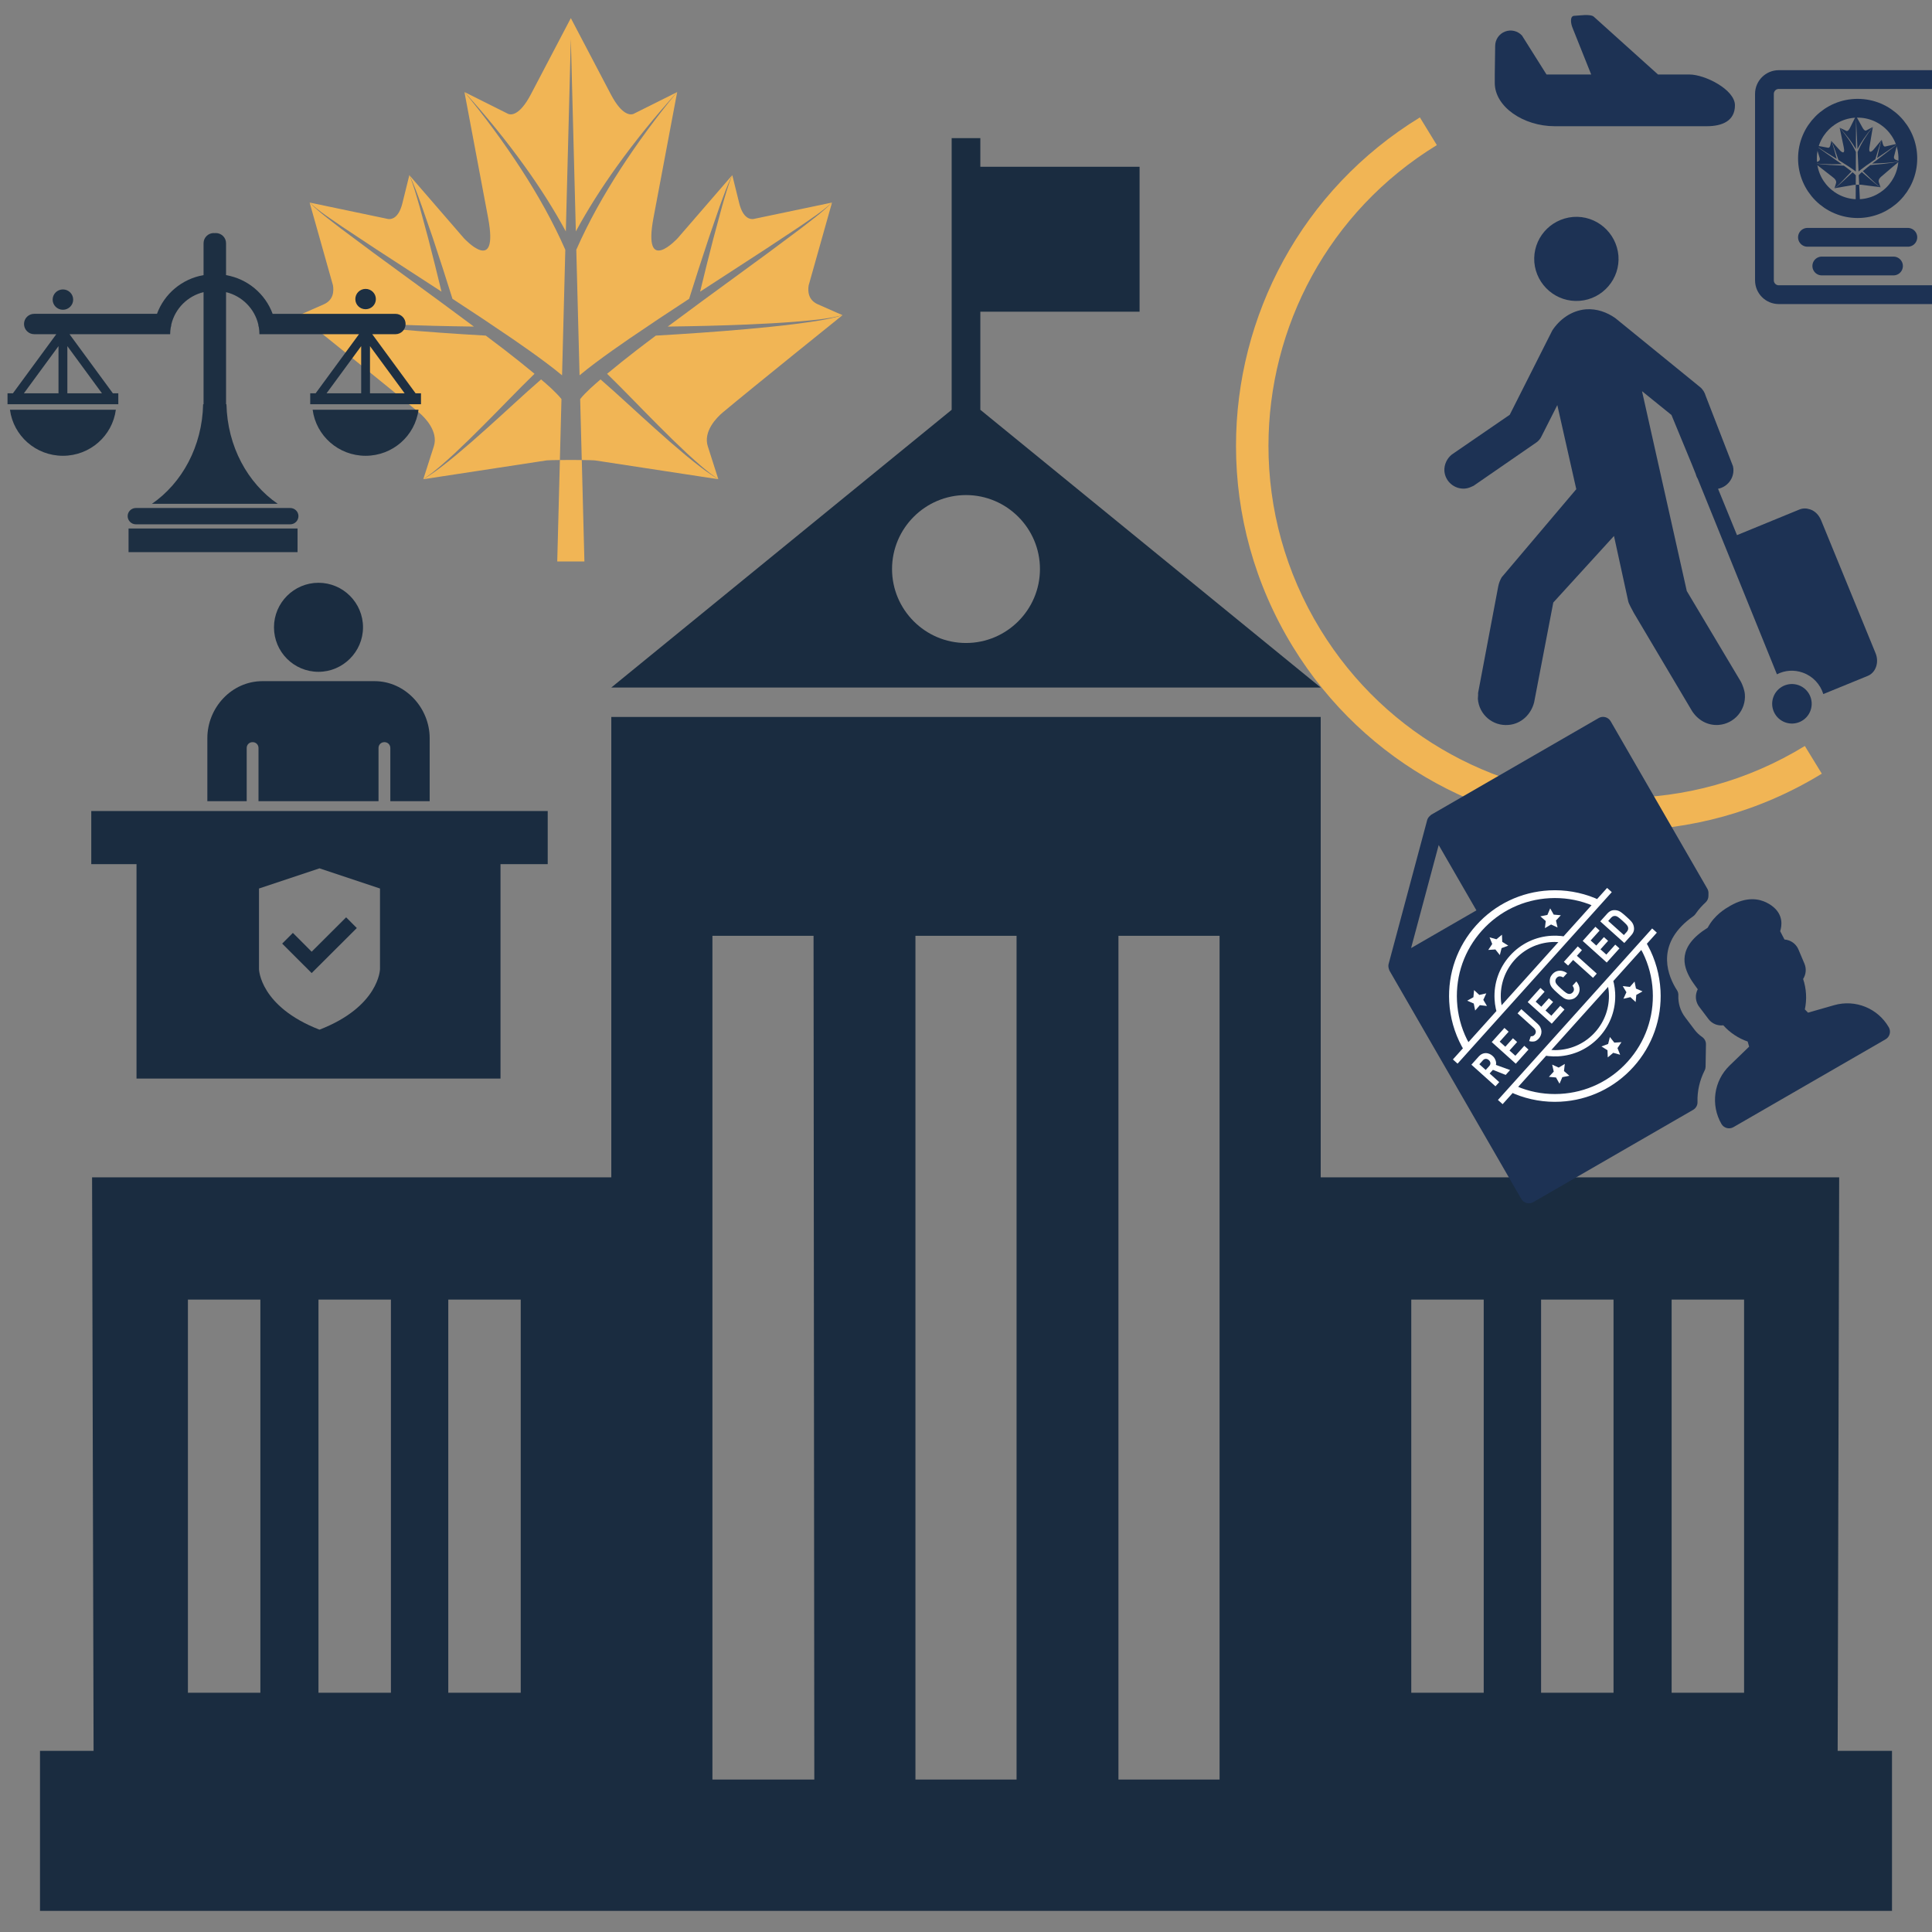 <svg width="257" height="257" viewBox="0 0 257 257" fill="none" xmlns="http://www.w3.org/2000/svg">
<rect x="0" y="0" width="257" height="257" fill="#808080" stroke="none"/>
<g clip-path="url(#clip0_3608_4222)">
<path d="M130.408 54.512V41.461H151.59V22.186H130.408V18.372H126.593V22.186V41.461V54.512L81.317 91.456H175.684L130.408 54.512ZM128.5 85.533C123.079 85.533 118.662 81.116 118.662 75.695C118.662 70.273 123.079 65.856 128.5 65.856C133.921 65.856 138.338 70.273 138.338 75.695C138.338 81.116 133.921 85.533 128.5 85.533ZM244.451 232.906L244.652 156.609H175.684V95.371H128.5H81.317V156.609H12.248L12.448 232.906H5.321V254.189H128.5H251.679V232.906H244.451ZM34.635 225.176H24.997V172.873H34.635V225.176ZM52.002 225.176H42.365V172.873H52.002V225.176ZM69.27 225.176H59.632V172.873H69.27V225.176ZM108.322 236.721H94.769V124.484H108.221L108.322 236.721ZM135.226 236.721H128.5H121.774V124.484H128.5H135.226V236.721ZM162.231 236.721H148.779V124.484H162.231V236.721ZM197.368 225.176H187.731V172.873H197.368V225.176ZM214.635 225.176H204.998V172.873H214.635V225.176ZM232.003 225.176H222.365V172.873H232.003V225.176Z" fill="#1A2C40"/>
<path d="M57.552 31.588C58.457 34.3 59.336 37.021 60.189 39.75C62.874 41.495 65.54 43.271 68.184 45.077C69.678 46.106 71.166 47.151 72.628 48.247C73.356 48.788 74.069 49.348 74.767 49.927L75.199 33.227C73.564 29.497 71.55 25.935 69.326 22.5C67.013 18.939 64.494 15.515 61.783 12.246L64.93 28.978C66.401 36.811 61.702 31.679 61.702 31.679L54.45 23.295C55.111 24.618 55.593 26.02 56.101 27.403L57.552 31.588Z" fill="#F1B555"/>
<path d="M50.049 33.157L58.731 38.795C58.164 36.445 57.578 34.1 56.974 31.759L55.821 27.494C55.406 26.082 55.021 24.656 54.453 23.294L53.526 27.042C53.013 29.105 52.015 29.183 51.648 29.136L41.188 26.945C42.521 28.165 44.051 29.138 45.533 30.167L50.049 33.157Z" fill="#F1B555"/>
<path d="M76.66 33.225L77.095 49.926C77.792 49.347 78.504 48.786 79.231 48.245C80.697 47.149 82.184 46.104 83.677 45.075C86.321 43.269 88.986 41.493 91.671 39.748C92.525 37.02 93.405 34.299 94.31 31.587L95.754 27.4C96.265 26.017 96.747 24.614 97.409 23.292L90.156 31.676C90.156 31.676 85.456 36.808 86.928 28.975L90.08 12.243L90.072 12.246C87.361 15.514 84.843 18.937 82.529 22.497C80.313 25.933 78.296 29.495 76.66 33.225Z" fill="#F1B555"/>
<path d="M75.268 30.784L75.934 5.167L76.601 30.784C78.222 27.784 80.067 24.916 82.041 22.16C84.526 18.703 87.21 15.393 90.08 12.248L84.259 15.155C83.928 15.287 82.778 15.452 81.257 12.553L75.934 2.41L70.615 12.553C69.092 15.452 67.944 15.288 67.61 15.155L61.789 12.245C64.659 15.391 67.344 18.701 69.829 22.159C71.805 24.916 73.648 27.784 75.268 30.784Z" fill="#F1B555"/>
<path d="M94.888 31.759C94.283 34.099 93.698 36.444 93.133 38.794L101.813 33.156L106.33 30.166C107.811 29.137 109.342 28.164 110.675 26.945L100.214 29.135C99.851 29.182 98.847 29.105 98.336 27.041L97.408 23.294C96.838 24.656 96.455 26.081 96.041 27.493L94.888 31.759Z" fill="#F1B555"/>
<path d="M52.497 43.168C56.007 43.316 59.525 43.395 63.038 43.442C61.516 42.305 59.989 41.175 58.456 40.052L49.706 33.651L45.358 30.412C43.934 29.301 42.457 28.24 41.188 26.946L44.292 37.953C44.423 38.743 44.365 39.916 43.065 40.485L39.791 41.928C41.857 42.465 43.995 42.613 46.113 42.802C48.238 42.966 50.367 43.079 52.497 43.168Z" fill="#F1B555"/>
<path d="M87.131 57.008C84.7 54.838 82.327 52.591 79.886 50.471C79.435 50.861 78.978 51.248 78.55 51.648C78.047 52.124 77.55 52.611 77.176 53.088L77.387 61.194C78.195 61.203 78.864 61.218 79.131 61.241L95.555 63.749C94.009 62.829 92.597 61.695 91.207 60.552C89.825 59.397 88.466 58.216 87.131 57.008Z" fill="#F1B555"/>
<path d="M105.78 43.1C103.659 43.366 101.536 43.579 99.408 43.771C95.357 44.131 91.302 44.411 87.241 44.644C86.406 45.274 85.567 45.898 84.742 46.536C83.395 47.573 82.067 48.636 80.758 49.722C83.074 51.976 85.273 54.306 87.547 56.572C88.809 57.849 90.096 59.101 91.408 60.327C92.728 61.541 94.064 62.746 95.555 63.751L94.156 59.376C93.513 57.374 95.37 55.508 96.137 54.871C100.069 51.577 112.072 41.929 112.072 41.929C110.03 42.564 107.893 42.811 105.78 43.1Z" fill="#F1B555"/>
<path d="M73.314 51.648C72.886 51.248 72.43 50.862 71.978 50.471C69.536 52.591 67.164 54.838 64.733 57.008C63.396 58.215 62.037 59.396 60.655 60.551C59.265 61.694 57.855 62.829 56.307 63.748L72.731 61.24C73.002 61.216 73.669 61.201 74.477 61.193L74.688 53.086C74.311 52.611 73.815 52.124 73.314 51.648Z" fill="#F1B555"/>
<path d="M102.158 33.651L93.407 40.052C91.876 41.176 90.349 42.306 88.826 43.442C92.341 43.395 95.856 43.316 99.369 43.168C101.499 43.079 103.625 42.966 105.75 42.801C107.868 42.613 110.007 42.465 112.073 41.927L108.799 40.483C107.501 39.913 107.439 38.742 107.573 37.951L110.676 26.943C109.408 28.237 107.928 29.299 106.504 30.409L102.158 33.651Z" fill="#F1B555"/>
<path d="M64.313 56.571C66.587 54.305 68.786 51.976 71.104 49.721C69.803 48.637 68.467 47.58 67.118 46.535C66.291 45.897 65.454 45.273 64.622 44.643C60.562 44.416 56.505 44.125 52.454 43.77C50.326 43.584 48.201 43.36 46.08 43.099C43.971 42.811 41.831 42.564 39.79 41.929C39.79 41.929 51.792 51.578 55.726 54.87C56.494 55.507 58.348 57.373 57.708 59.375L56.306 63.749C57.797 62.745 59.137 61.54 60.456 60.326C61.766 59.099 63.052 57.848 64.313 56.571Z" fill="#F1B555"/>
<path d="M74.478 61.194L74.126 74.69H77.74L77.391 61.194C76.479 61.183 75.39 61.183 74.478 61.194Z" fill="#F1B555"/>
<path d="M42.369 77.523C39.105 77.523 36.446 80.183 36.446 83.446C36.446 86.707 39.079 89.366 42.369 89.366C45.607 89.366 48.289 86.707 48.289 83.446C48.289 80.183 45.633 77.523 42.369 77.523ZM49.828 90.609H34.91C30.83 90.609 27.582 94.119 27.582 98.199V106.574H32.816V99.508C32.816 99.06 33.154 98.723 33.602 98.723C34.049 98.723 34.387 99.06 34.387 99.508V106.574H50.352V99.508C50.352 99.06 50.689 98.723 51.137 98.723C51.584 98.723 51.922 99.06 51.922 99.508V106.574H57.156V98.199C57.156 94.145 53.882 90.609 49.828 90.609ZM12.141 107.883V114.949H18.16V143.477H66.578V114.949H72.859V107.883H12.141ZM50.548 128.922C50.548 128.922 50.451 133.885 42.5 136.97C34.549 133.885 34.452 128.922 34.452 128.922V118.192L42.497 115.509H42.503L50.548 118.192V128.922ZM38.959 124.096L37.535 125.52L41.458 129.441L47.465 123.45L46.044 122.026L41.458 126.598L38.959 124.096Z" fill="#1A2C40"/>
<path d="M240.085 99.233C232.44 103.914 224.001 106.139 215.654 106.139C199.877 106.138 184.483 98.181 175.642 83.744C170.96 76.099 168.735 67.659 168.735 59.313C168.737 43.535 176.693 28.146 191.133 19.301L188.877 15.618C173.113 25.274 164.413 42.095 164.417 59.313C164.415 68.427 166.854 77.663 171.96 85.999C181.613 101.76 198.436 110.462 215.654 110.46C224.768 110.46 234.004 108.022 242.342 102.917L240.085 99.234V99.233Z" fill="#F1B555"/>
<path d="M206.812 16.79H227.019C229.099 16.79 230.787 16.087 230.787 14.004C230.787 11.924 226.804 9.908 224.724 9.908H220.55L212.056 2.261C211.63 1.791 209.944 2.099 209.432 2.101C208.801 2.104 208.939 3.113 209.182 3.699L211.664 9.908H205.72L202.46 4.729C201.887 4.105 200.991 3.894 200.203 4.2C199.412 4.506 198.892 5.266 198.892 6.112L198.838 9.908V11.03C198.838 14.211 202.662 16.79 206.812 16.79Z" fill="#1D3254"/>
<g clip-path="url(#clip1_3608_4222)">
<path d="M240.843 94.506C241.332 93.139 240.621 91.634 239.254 91.145C237.887 90.656 236.382 91.367 235.893 92.734C235.403 94.101 236.115 95.606 237.482 96.095C238.849 96.585 240.354 95.873 240.843 94.506Z" fill="#1D3254"/>
<path d="M210.137 40.018C213.222 39.777 215.529 37.067 215.288 34.009C215.019 30.924 212.337 28.617 209.252 28.859C206.167 29.127 203.86 31.783 204.101 34.894C204.37 37.953 207.052 40.259 210.137 40.018Z" fill="#1D3254"/>
<path d="M249.49 86.882L242.247 69.204C241.952 68.507 241.442 67.97 240.772 67.755C240.289 67.594 239.806 67.594 239.35 67.782L231.114 71.162C231.088 71.162 231.088 71.189 231.061 71.189L228.539 65.019C229.773 64.778 230.685 63.651 230.578 62.337C230.551 62.229 230.551 62.122 230.524 62.015L226.903 52.679C226.769 52.197 226.5 51.767 226.125 51.472L214.885 42.325C213.785 41.547 212.417 41.037 210.969 41.145C209.037 41.306 207.454 42.486 206.489 43.961L200.829 55.174L193.13 60.459C192.486 60.969 192.083 61.8 192.137 62.659C192.244 64.053 193.478 65.1 194.873 64.992C195.276 64.966 195.624 64.805 196.027 64.617L204.423 58.822C204.691 58.608 204.906 58.367 205.04 58.071L207.159 53.887L209.681 65.073L199.756 76.796C199.541 77.171 199.38 77.573 199.299 78.003L196.617 92.193C196.644 92.515 196.59 92.703 196.59 92.971C196.751 95.064 198.575 96.62 200.668 96.432C202.384 96.298 203.672 95.01 204.074 93.427L206.623 80.149L214.697 71.296L216.575 79.907C216.629 80.31 217.165 81.168 217.326 81.517L225.079 94.581C225.857 95.788 227.144 96.539 228.62 96.432C230.712 96.271 232.268 94.447 232.107 92.354C232.053 91.764 231.812 91.147 231.597 90.718L224.381 78.62L218.426 52.036L222.342 55.201L225.079 61.827L225.562 63.034C225.615 63.249 225.696 63.463 225.83 63.678L236.372 89.699C237.418 89.162 238.652 89.055 239.833 89.484C241.174 89.967 242.14 91.04 242.542 92.327L248.444 89.913C249.517 89.484 249.999 88.116 249.49 86.882Z" fill="#1D3254"/>
</g>
<path d="M234.71 12.492C234.71 11.438 235.564 10.584 236.618 10.584H257.601C258.655 10.584 259.509 11.438 259.509 12.492V37.29C259.509 38.344 258.655 39.198 257.601 39.198H236.618C235.564 39.198 234.71 38.344 234.71 37.29V12.492Z" stroke="#1D3254" stroke-width="2.498" stroke-linecap="round" stroke-linejoin="round"/>
<path d="M247.109 27.752C250.797 27.752 253.786 24.763 253.786 21.076C253.786 17.388 250.797 14.399 247.109 14.399C243.422 14.399 240.433 17.388 240.433 21.076C240.433 24.763 243.422 27.752 247.109 27.752Z" stroke="#1D3254" stroke-width="2.498" stroke-linecap="round" stroke-linejoin="round"/>
<path d="M253.786 31.568H240.433" stroke="#1D3254" stroke-width="2.498" stroke-linecap="round" stroke-linejoin="round"/>
<path d="M251.878 35.383H242.34" stroke="#1D3254" stroke-width="2.498" stroke-linecap="round" stroke-linejoin="round"/>
<g clip-path="url(#clip2_3608_4222)">
<path d="M244.119 20.02C244.269 20.44 244.416 20.862 244.558 21.284C244.982 21.548 245.404 21.816 245.823 22.088C246.059 22.244 246.295 22.402 246.527 22.568C246.642 22.65 246.755 22.735 246.866 22.823L246.877 20.216C246.61 19.64 246.284 19.091 245.925 18.563C245.552 18.015 245.148 17.49 244.714 16.989L245.261 19.588C245.517 20.805 244.767 20.02 244.767 20.02L243.607 18.737C243.715 18.941 243.795 19.158 243.879 19.372L244.119 20.02Z" fill="#1D3254"/>
<path d="M242.954 20.29L244.327 21.14C244.231 20.776 244.132 20.412 244.03 20.049L243.836 19.387C243.766 19.168 243.701 18.947 243.608 18.737L243.476 19.324C243.403 19.648 243.248 19.663 243.19 19.657L241.551 19.351C241.763 19.537 242.005 19.683 242.24 19.839L242.954 20.29Z" fill="#1D3254"/>
<path d="M247.105 20.211L247.229 22.815C247.336 22.722 247.445 22.632 247.556 22.546C247.781 22.37 248.01 22.202 248.239 22.036C248.646 21.746 249.055 21.46 249.468 21.178C249.592 20.75 249.72 20.323 249.853 19.897L250.064 19.239C250.139 19.021 250.209 18.801 250.308 18.593L249.205 19.924C249.205 19.924 248.489 20.741 248.692 19.514L249.128 16.894L249.127 16.894C248.715 17.413 248.333 17.955 247.985 18.518C247.65 19.062 247.348 19.624 247.105 20.211Z" fill="#1D3254"/>
<path d="M246.879 19.835L246.897 15.838L247.087 19.831C247.329 19.357 247.608 18.904 247.906 18.468C248.282 17.92 248.69 17.395 249.127 16.895L248.229 17.367C248.177 17.389 247.999 17.419 247.752 16.972L246.887 15.407L246.092 17.007C245.864 17.465 245.684 17.443 245.632 17.423L244.714 16.989C245.172 17.47 245.602 17.977 246.001 18.508C246.319 18.932 246.616 19.373 246.879 19.835Z" fill="#1D3254"/>
<path d="M249.944 19.922C249.857 20.289 249.774 20.657 249.694 21.025L251.029 20.116L251.723 19.635C251.951 19.469 252.186 19.312 252.39 19.118L250.766 19.494C250.709 19.503 250.552 19.494 250.466 19.174L250.308 18.593C250.224 18.807 250.169 19.031 250.109 19.252L249.944 19.922Z" fill="#1D3254"/>
<path d="M243.369 21.844C243.917 21.855 244.466 21.855 245.014 21.851C244.773 21.679 244.531 21.508 244.288 21.337L242.902 20.369L242.213 19.878C241.987 19.709 241.753 19.549 241.551 19.351L242.072 21.058C242.095 21.18 242.09 21.363 241.889 21.457L241.383 21.693C241.707 21.77 242.041 21.785 242.372 21.808C242.704 21.826 243.037 21.837 243.369 21.844Z" fill="#1D3254"/>
<path d="M248.819 23.886C248.432 23.556 248.055 23.213 247.667 22.891C247.598 22.953 247.528 23.015 247.462 23.079C247.386 23.155 247.31 23.232 247.253 23.308L247.313 24.572C247.439 24.57 247.543 24.57 247.585 24.573L250.155 24.909C249.911 24.771 249.687 24.599 249.466 24.425C249.247 24.25 249.031 24.07 248.819 23.886Z" fill="#1D3254"/>
<path d="M251.68 21.654C251.35 21.703 251.02 21.743 250.689 21.78C250.058 21.85 249.426 21.907 248.794 21.957C248.666 22.058 248.537 22.158 248.41 22.26C248.204 22.427 248 22.597 247.8 22.771C248.168 23.114 248.519 23.471 248.881 23.816C249.083 24.011 249.288 24.202 249.496 24.389C249.706 24.574 249.919 24.758 250.155 24.909L249.922 24.232C249.815 23.922 250.098 23.624 250.216 23.522C250.818 22.995 252.658 21.45 252.658 21.45C252.341 21.556 252.009 21.602 251.68 21.654Z" fill="#1D3254"/>
<path d="M246.644 23.096C246.576 23.035 246.504 22.977 246.432 22.917C246.058 23.256 245.696 23.615 245.324 23.961C245.119 24.154 244.911 24.343 244.7 24.527C244.487 24.71 244.271 24.892 244.032 25.041L246.586 24.595C246.628 24.59 246.732 24.585 246.858 24.581L246.864 23.316C246.803 23.243 246.724 23.169 246.644 23.096Z" fill="#1D3254"/>
<path d="M251.083 20.192L249.74 21.22C249.504 21.401 249.27 21.582 249.036 21.764C249.584 21.745 250.132 21.721 250.68 21.686C251.012 21.665 251.343 21.64 251.674 21.608C252.004 21.571 252.337 21.541 252.657 21.45L252.142 21.236C251.937 21.151 251.924 20.969 251.942 20.845L252.389 19.118C252.196 19.324 251.968 19.494 251.75 19.672L251.083 20.192Z" fill="#1D3254"/>
<path d="M245.258 23.894C245.604 23.533 245.94 23.162 246.294 22.803C246.087 22.638 245.875 22.478 245.661 22.319C245.53 22.223 245.398 22.128 245.266 22.033C244.632 22.011 243.998 21.979 243.365 21.937C243.032 21.915 242.7 21.888 242.368 21.854C242.038 21.816 241.704 21.785 241.383 21.693C241.383 21.693 243.288 23.157 243.912 23.658C244.034 23.754 244.33 24.039 244.237 24.354L244.033 25.041C244.262 24.879 244.467 24.686 244.668 24.493C244.869 24.297 245.065 24.098 245.258 23.894Z" fill="#1D3254"/>
<path d="M246.858 24.581L246.849 26.687L247.412 26.675L247.312 24.571C247.17 24.573 247 24.576 246.858 24.581Z" fill="#1D3254"/>
</g>
<path d="M1.325 54.505C1.776 57.962 4.753 60.63 8.37 60.63C11.982 60.63 14.958 57.962 15.41 54.505H1.325ZM39.7 68.655C39.7 69.257 39.21 69.747 38.602 69.747H18.081C17.478 69.747 16.981 69.257 16.981 68.655C16.981 68.058 17.477 67.574 18.081 67.574H38.601C39.209 67.574 39.7 68.058 39.7 68.655ZM17.101 70.303H39.581V73.446H17.101V70.303ZM41.59 54.505C42.04 57.962 45.021 60.63 48.632 60.63C52.246 60.63 55.222 57.962 55.671 54.505H41.59ZM55.284 52.319L49.517 44.457H52.6C53.35 44.457 53.954 43.849 53.954 43.097C53.954 42.351 53.349 41.749 52.6 41.749H36.267C35.294 39.092 32.944 37.096 30.07 36.598V32.356C30.07 31.602 29.458 31 28.7 31L28.573 31.014L28.445 31C27.687 31 27.078 31.602 27.078 32.356V36.596C24.203 37.093 21.855 39.09 20.883 41.747H4.546C3.802 41.747 3.195 42.349 3.195 43.094C3.195 43.848 3.802 44.455 4.546 44.455H7.489L1.72 52.316H1V53.769H15.738V52.316H15.014L9.248 44.457H22.634C22.634 44.15 22.668 43.849 22.714 43.56C22.761 43.424 22.793 43.286 22.793 43.144C23.297 41.043 24.956 39.374 27.078 38.862V53.772H27.02C26.903 59.38 24.207 64.27 20.207 67.019H36.943C32.942 64.27 30.248 59.38 30.124 53.772H30.071V38.862C32.189 39.374 33.854 41.043 34.354 43.144C34.359 43.286 34.388 43.424 34.437 43.56C34.481 43.85 34.508 44.15 34.508 44.457H47.754L41.986 52.319H41.267V53.771H56V52.319H55.284ZM7.782 52.319H3.178L7.782 46.043V52.319ZM8.96 52.319V46.043L13.563 52.319H8.96ZM48.045 52.319H43.439L48.045 46.043V52.319ZM49.217 52.319V46.043L53.826 52.319H49.217ZM9.735 39.857C9.735 40.596 9.123 41.206 8.371 41.206C7.615 41.206 7.002 40.596 7.002 39.857C7.002 39.111 7.615 38.501 8.371 38.501C9.123 38.5 9.735 39.111 9.735 39.857ZM49.999 39.785C49.999 40.538 49.388 41.134 48.633 41.134C47.875 41.134 47.267 40.538 47.267 39.785C47.267 39.039 47.875 38.43 48.633 38.43C49.388 38.43 49.999 39.039 49.999 39.785Z" fill="#1D2F42"/>
<g clip-path="url(#clip3_3608_4222)">
<g clip-path="url(#clip4_3608_4222)">
<path d="M226.752 142.402C226.835 142.246 226.877 142.071 226.881 141.896L226.931 138.925C226.938 138.535 226.749 138.167 226.427 137.945C226.033 137.674 225.691 137.348 225.411 136.975L224.171 135.332C223.533 134.499 223.213 133.459 223.26 132.404C223.273 132.156 223.204 131.91 223.066 131.703C222.982 131.576 222.907 131.455 222.845 131.348C221.653 129.283 220.381 125.308 225.246 121.876C225.364 121.792 225.465 121.69 225.545 121.571C225.997 120.897 226.5 120.394 226.892 120.03C227.123 119.813 227.257 119.512 227.261 119.193L227.267 118.81C227.269 118.598 227.214 118.392 227.109 118.21L214.255 95.945C213.932 95.386 213.217 95.195 212.659 95.517L190.394 108.372C190.35 108.397 190.323 108.44 190.282 108.472C190.239 108.505 190.205 108.535 190.167 108.573C190.02 108.72 189.902 108.888 189.849 109.083L184.717 128.235C184.665 128.43 184.684 128.635 184.736 128.838C184.748 128.887 184.762 128.93 184.782 128.978C184.806 129.024 184.809 129.076 184.836 129.123L202.364 159.483C202.687 160.042 203.402 160.234 203.961 159.911L225.225 147.634C225.6 147.418 225.824 147.016 225.807 146.585C225.762 145.157 226.091 143.712 226.752 142.402ZM196.396 121.099L187.706 126.116L191.379 112.41L196.396 121.099Z" fill="#1D3254"/>
<path d="M243.983 133.711L240.507 134.706L240.086 134.272C240.373 132.946 240.29 131.512 239.856 130.224C240.235 129.633 240.32 128.877 240.033 128.193L239.235 126.306C238.993 125.733 238.518 125.289 237.93 125.089C237.749 125.026 237.563 124.99 237.374 124.975L236.804 123.871L236.882 123.581C237.084 122.725 237.104 121.134 235.003 120.07C234.004 119.564 232.352 119.228 230.162 120.492C229.519 120.864 228.063 121.704 227.163 123.406C223.081 125.957 223.887 128.484 224.867 130.18C225.059 130.514 225.479 131.106 225.839 131.594C225.745 131.776 225.673 131.974 225.634 132.177C225.509 132.794 225.655 133.43 226.034 133.927L227.269 135.562C227.733 136.174 228.468 136.478 229.24 136.391C230.104 137.363 231.251 138.126 232.48 138.547L232.675 139.228L230.076 141.741C227.974 143.775 227.525 146.97 228.99 149.508C229.313 150.067 230.028 150.259 230.586 149.936L250.827 138.25C251.385 137.928 251.576 137.211 251.253 136.652C249.789 134.116 246.797 132.907 243.983 133.711Z" fill="#1D3254"/>
<path d="M199.431 143.946L198.155 142.798L198.589 142.315L200.293 142.987L200.874 142.34L198.994 141.656C199.016 141.578 199.025 141.461 199.016 141.354C198.998 141.124 198.882 140.887 198.818 140.778C198.753 140.669 198.663 140.564 198.55 140.461C198.415 140.34 198.27 140.247 198.114 140.182C197.958 140.117 197.8 140.086 197.64 140.086C197.479 140.087 197.321 140.121 197.165 140.189C197.009 140.257 196.867 140.363 196.737 140.507L195.73 141.627L198.93 144.504L199.431 143.946ZM196.789 141.57L197.261 141.044C197.372 140.921 197.499 140.858 197.644 140.854C197.787 140.851 197.923 140.906 198.049 141.019C198.174 141.132 198.243 141.261 198.255 141.404C198.266 141.548 198.217 141.681 198.106 141.804L197.634 142.329L196.789 141.57Z" fill="white"/>
<path d="M200.125 136.739L198.433 138.621L201.632 141.498L203.324 139.616L202.767 139.115L201.577 140.439L200.799 139.74L201.813 138.612L201.255 138.111L200.242 139.239L199.492 138.564L200.682 137.24L200.125 136.739Z" fill="white"/>
<path d="M204.135 137.648C204.051 137.742 203.968 137.799 203.886 137.82C203.805 137.841 203.719 137.852 203.627 137.852L203.413 138.486C203.723 138.595 204.104 138.555 204.256 138.485C204.407 138.416 204.553 138.304 204.692 138.149C204.81 138.018 204.9 137.87 204.963 137.707C205.026 137.543 205.055 137.375 205.049 137.2C205.043 137.026 204.998 136.851 204.912 136.675C204.827 136.499 204.695 136.331 204.519 136.173L202.371 134.241L201.87 134.799L203.991 136.706C204.177 136.872 204.277 137.037 204.294 137.199C204.31 137.362 204.257 137.511 204.135 137.648Z" fill="white"/>
<path d="M204.909 131.417L203.217 133.299L206.417 136.176L208.109 134.294L207.552 133.793L206.361 135.116L205.584 134.418L206.597 133.291L206.04 132.791L205.026 133.917L204.276 133.242L205.466 131.918L204.909 131.417Z" fill="white"/>
<path d="M206.926 130.332C206.95 130.245 206.997 130.163 207.067 130.084C207.192 129.946 207.33 129.877 207.484 129.879C207.636 129.881 207.792 129.926 207.95 130.016L208.462 129.445C208.078 129.198 207.717 129.092 207.378 129.128C207.04 129.164 206.75 129.316 206.509 129.584C206.361 129.75 206.26 129.92 206.207 130.096C206.155 130.271 206.138 130.457 206.157 130.653C206.173 130.798 206.207 130.93 206.259 131.046C206.311 131.163 206.381 131.276 206.469 131.387C206.557 131.497 206.66 131.609 206.78 131.724C206.899 131.839 207.035 131.965 207.188 132.101C207.34 132.239 207.48 132.361 207.606 132.468C207.733 132.574 207.856 132.664 207.974 132.74C208.094 132.816 208.214 132.874 208.336 132.913C208.457 132.953 208.591 132.972 208.737 132.973C208.933 132.97 209.117 132.934 209.286 132.863C209.455 132.793 209.613 132.675 209.763 132.509C210.003 132.241 210.124 131.938 210.124 131.597C210.124 131.256 209.981 130.908 209.694 130.553L209.185 131.118C209.29 131.267 209.351 131.417 209.368 131.57C209.385 131.723 209.331 131.869 209.206 132.008C209.136 132.086 209.059 132.141 208.975 132.174C208.891 132.208 208.805 132.221 208.719 132.216C208.661 132.213 208.604 132.202 208.546 132.181C208.489 132.161 208.423 132.126 208.347 132.078C208.271 132.029 208.181 131.962 208.075 131.877C207.971 131.793 207.842 131.682 207.689 131.544C207.536 131.407 207.412 131.291 207.316 131.195C207.221 131.099 207.145 131.016 207.089 130.946C207.033 130.877 206.992 130.814 206.965 130.759C206.938 130.704 206.921 130.648 206.912 130.592C206.897 130.505 206.902 130.419 206.926 130.332Z" fill="white"/>
<path d="M209.263 127.697L211.905 130.073L212.406 129.515L209.763 127.14L210.435 126.393L209.878 125.892L208.034 127.942L208.592 128.443L209.263 127.697Z" fill="white"/>
<path d="M212.225 123.281L210.533 125.163L213.732 128.04L215.424 126.158L214.867 125.657L213.677 126.981L212.899 126.282L213.913 125.155L213.356 124.654L212.342 125.781L211.592 125.106L212.782 123.783L212.225 123.281Z" fill="white"/>
<path d="M215.65 121.357C215.549 121.286 215.449 121.228 215.349 121.185C215.25 121.141 215.147 121.111 215.039 121.091C214.786 121.047 214.559 121.061 214.36 121.133C214.16 121.205 213.972 121.338 213.797 121.533L212.87 122.564L216.069 125.441L216.996 124.41C217.171 124.215 217.285 124.014 217.335 123.807C217.385 123.601 217.375 123.375 217.304 123.127C217.274 123.023 217.232 122.923 217.178 122.829C217.125 122.735 217.057 122.641 216.975 122.549C216.893 122.456 216.799 122.359 216.692 122.258C216.585 122.157 216.466 122.047 216.334 121.928C216.202 121.81 216.081 121.703 215.968 121.607C215.857 121.512 215.75 121.428 215.65 121.357ZM216.573 123.362C216.62 123.575 216.561 123.772 216.396 123.957L216.013 124.382L213.928 122.507L214.31 122.082C214.476 121.898 214.667 121.819 214.883 121.843C214.943 121.849 215.002 121.864 215.06 121.89C215.118 121.916 215.184 121.954 215.255 122.003C215.327 122.053 215.41 122.118 215.503 122.197C215.597 122.277 215.706 122.373 215.833 122.486C215.959 122.6 216.066 122.698 216.155 122.784C216.244 122.868 216.317 122.944 216.374 123.009C216.431 123.075 216.475 123.136 216.507 123.191C216.539 123.246 216.561 123.303 216.573 123.362Z" fill="white"/>
<path d="M199.511 127.046L199.744 126.124L200.636 125.794L199.832 125.288L199.793 124.337L199.062 124.945L198.147 124.688L198.5 125.571L197.972 126.362L198.921 126.3L199.511 127.046Z" fill="white"/>
<path d="M214.153 137.948L213.919 138.869L213.028 139.2L213.832 139.707L213.87 140.657L214.601 140.048L215.516 140.306L215.164 139.422L215.691 138.631L214.743 138.694L214.153 137.948Z" fill="white"/>
<path d="M213.78 118.114L212.447 119.597C212.356 119.558 212.268 119.511 212.176 119.474C210.263 118.688 208.156 118.331 206.085 118.443C202.332 118.642 198.881 120.291 196.367 123.086C193.854 125.883 192.579 129.489 192.778 133.242C192.887 135.313 193.465 137.37 194.448 139.191C194.495 139.278 194.551 139.361 194.6 139.448L193.267 140.93L193.889 141.489L214.403 118.674L213.78 118.114ZM195.139 138.263C194.355 136.676 193.91 134.968 193.815 133.187C193.631 129.71 194.811 126.37 197.138 123.78C199.466 121.192 202.663 119.664 206.14 119.479C207.923 119.385 209.668 119.647 211.328 120.258C211.459 120.306 211.581 120.365 211.71 120.417L207.99 124.554C207.877 124.537 207.763 124.518 207.65 124.506C207.24 124.464 206.821 124.454 206.405 124.476C204.265 124.588 202.297 125.528 200.855 127.132C199.421 128.726 198.696 130.782 198.811 132.922C198.833 133.339 198.887 133.755 198.973 134.157C198.996 134.268 199.028 134.38 199.056 134.491L195.338 138.626C195.273 138.504 195.2 138.388 195.139 138.263ZM207.299 125.323L199.748 133.722C199.719 133.555 199.689 133.387 199.672 133.22C199.661 133.106 199.652 132.993 199.646 132.878C199.545 130.958 200.197 129.115 201.481 127.686C202.766 126.257 204.53 125.414 206.45 125.311C206.564 125.305 206.678 125.302 206.793 125.301C206.961 125.3 207.13 125.312 207.299 125.323Z" fill="white"/>
<path d="M220.397 124.064L219.775 123.505L199.261 146.32L199.883 146.879L201.218 145.395C201.309 145.435 201.397 145.481 201.489 145.518C203.4 146.304 205.505 146.66 207.578 146.549C211.332 146.351 214.783 144.702 217.298 141.906C219.811 139.109 221.086 135.502 220.885 131.749C220.775 129.675 220.197 127.619 219.215 125.803C219.166 125.713 219.117 125.629 219.068 125.542L220.397 124.064ZM213.915 131.274C213.943 131.44 213.974 131.606 213.99 131.774C214.002 131.887 214.011 132.002 214.016 132.114C214.118 134.034 213.467 135.878 212.182 137.307C210.898 138.736 209.132 139.58 207.213 139.681C207.101 139.688 206.985 139.692 206.872 139.691C206.702 139.692 206.534 139.68 206.366 139.669L213.915 131.274ZM218.525 126.73C219.309 128.316 219.755 130.024 219.85 131.805C220.034 135.282 218.854 138.623 216.526 141.212C214.198 143.801 211.002 145.329 207.524 145.513C205.744 145.608 203.999 145.346 202.338 144.734C202.209 144.687 202.084 144.626 201.955 144.574L205.674 140.439C205.787 140.456 205.9 140.475 206.015 140.487C206.43 140.529 206.848 140.539 207.259 140.518C209.399 140.405 211.369 139.464 212.805 137.867C214.24 136.27 214.968 134.212 214.853 132.071C214.831 131.661 214.776 131.246 214.69 130.838C214.667 130.726 214.635 130.615 214.607 130.504L218.326 126.367C218.391 126.489 218.465 126.606 218.525 126.73Z" fill="white"/>
<path d="M197.314 133.002L197.711 132.138L196.783 132.348L196.085 131.704L195.998 132.651L195.169 133.116L196.043 133.491L196.23 134.424L196.856 133.708L197.8 133.819L197.314 133.002Z" fill="white"/>
<path d="M216.35 131.991L215.953 132.855L216.88 132.645L217.579 133.29L217.666 132.343L218.495 131.877L217.621 131.502L217.434 130.57L216.807 131.285L215.863 131.174L216.35 131.991Z" fill="white"/>
<path d="M207.337 142.015L206.473 141.617L206.684 142.545L206.039 143.244L206.986 143.33L207.451 144.159L207.826 143.286L208.759 143.099L208.043 142.472L208.155 141.528L207.337 142.015Z" fill="white"/>
<path d="M206.326 122.979L207.19 123.376L206.979 122.449L207.625 121.75L206.677 121.663L206.212 120.834L205.837 121.708L204.904 121.894L205.62 122.521L205.508 123.465L206.326 122.979Z" fill="white"/>
</g>
</g>
</g>
<defs>
<clipPath id="clip0_3608_4222">
<rect width="257" height="257" fill="white"/>
</clipPath>
<clipPath id="clip1_3608_4222">
<rect width="68.673" height="68.673" fill="white" transform="translate(186.611 28.161)"/>
</clipPath>
<clipPath id="clip2_3608_4222">
<rect width="12.028" height="12.028" fill="white" transform="translate(240.867 15.161) rotate(-1.232)"/>
</clipPath>
<clipPath id="clip3_3608_4222">
<rect width="85.054" height="81.755" fill="white" transform="translate(140 109.527) rotate(-30)"/>
</clipPath>
<clipPath id="clip4_3608_4222">
<rect width="56.092" height="56.092" fill="white" transform="translate(176.228 116.551) rotate(-30)"/>
</clipPath>
</defs>
</svg>
